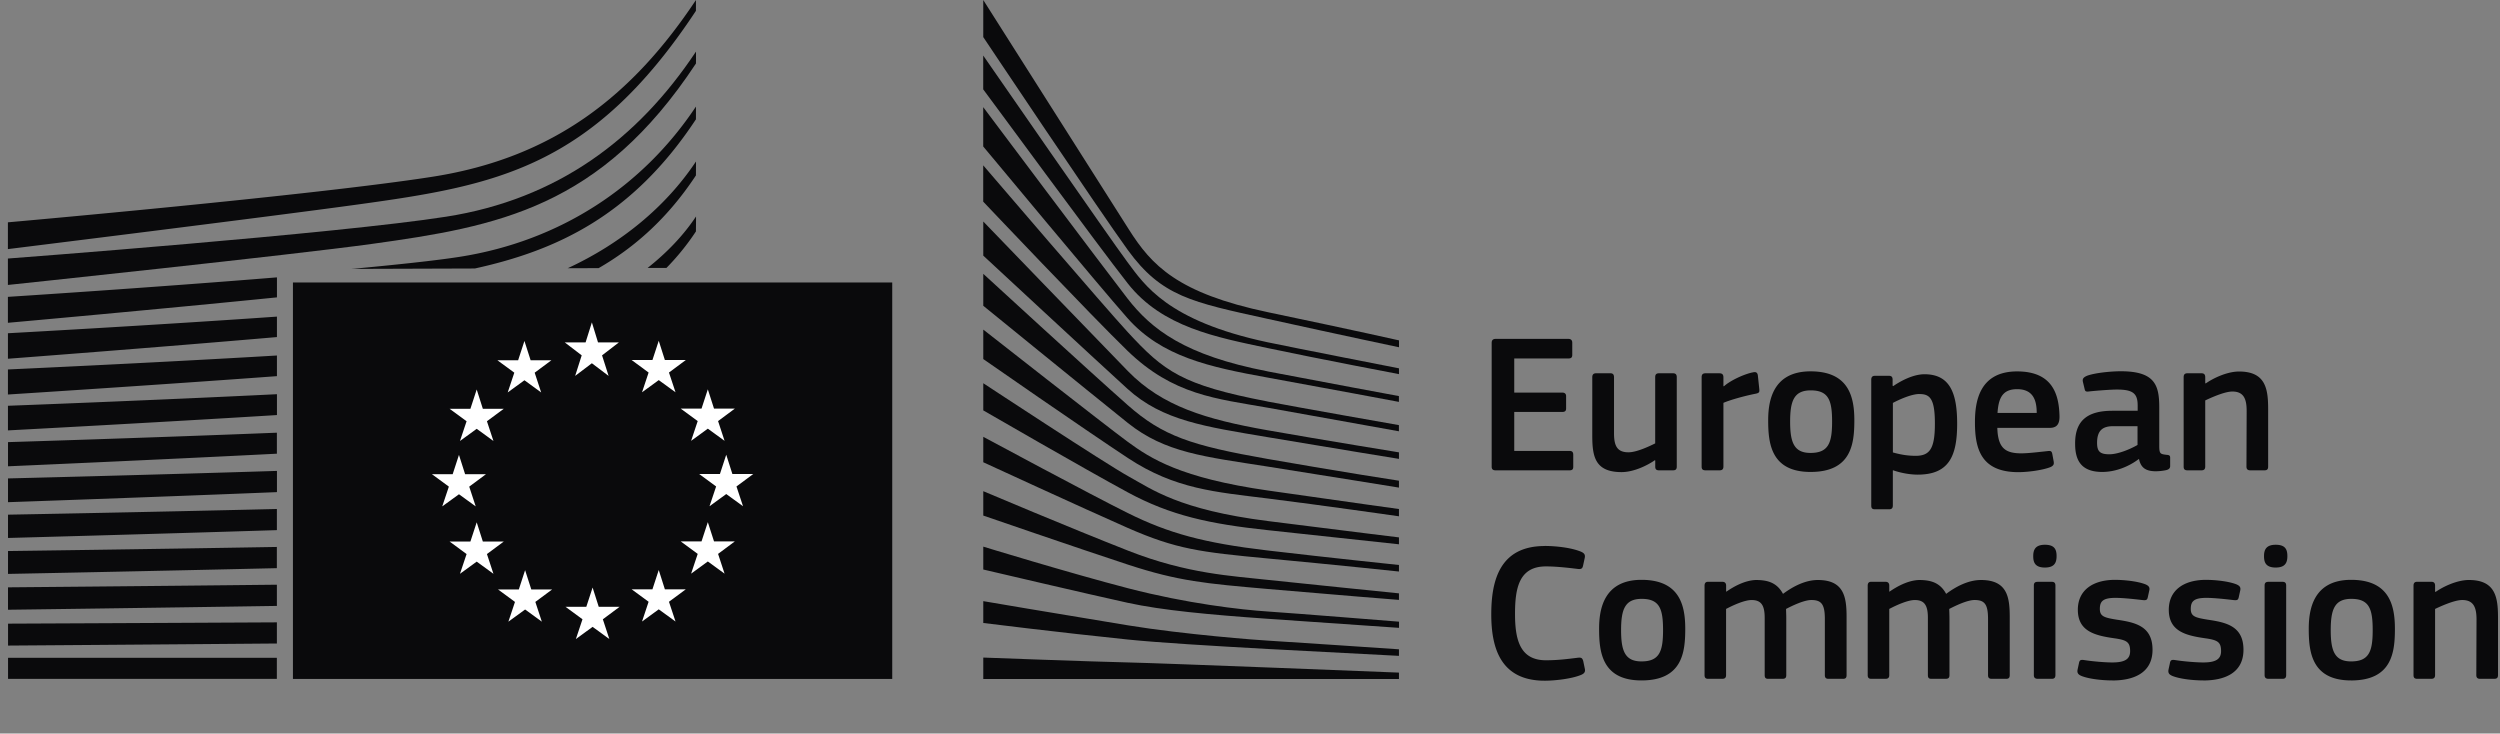 <svg xmlns="http://www.w3.org/2000/svg" width="167" height="49" fill="none"><rect width="100%" height="100%" fill="#808080" stroke="none"/><path fill="#0A0A0C" d="M59.601 18.87H19.568v26.483h40.033V18.87Z"/><path fill="#fff" d="M39.947 22.872h1.395l-1.125.866.438 1.372-1.118-.845-1.117.845.438-1.372-1.132-.866h1.391l.42-1.337.41 1.337Zm.049 17.662h1.395l-1.121.834.434 1.32-1.118-.814-1.117.814.441-1.32-1.135-.834h1.391l.42-1.286.41 1.286Zm4.418-1.168h1.398l-1.125.832.438 1.32-1.121-.815-1.117.815.44-1.32-1.134-.832h1.39l.421-1.289.41 1.29Zm0-15.316h1.398l-1.125.835.438 1.32-1.121-.814-1.117.814.44-1.32-1.134-.835h1.39l.421-1.285.41 1.285Zm3.283 3.246h1.39l-1.12.832.434 1.32-1.118-.814-1.117.814.441-1.32-1.135-.832h1.39l.421-1.289.414 1.29Zm0 8.869h1.39l-1.12.835.434 1.32-1.118-.814-1.117.814.441-1.32-1.135-.835h1.39l.421-1.285.414 1.285Zm1.226-4.504h1.398l-1.125.835.438 1.32-1.121-.814-1.118.814.442-1.32-1.135-.835h1.39l.42-1.285.41 1.285Zm-13.478-7.597h1.391l-1.12.831.434 1.32-1.118-.814-1.117.814.441-1.32-1.132-.831h1.388l.42-1.289.413 1.289Zm-3.191 3.243h1.398l-1.125.831.435 1.32-1.118-.814-1.118.814.442-1.32-1.135-.831h1.39l.421-1.29.41 1.29Zm-1.184 4.368h1.394l-1.12.832.433 1.32-1.117-.811-1.118.81.442-1.32-1.132-.83h1.387l.42-1.29.41 1.29Zm1.184 4.5h1.398l-1.125.835.435 1.32-1.118-.814-1.118.814.442-1.32-1.135-.835h1.39l.421-1.285.41 1.285Zm3.237 3.202h1.39l-1.12.83.434 1.32-1.117-.813-1.118.814.441-1.32-1.131-.831h1.387l.42-1.29.414 1.29Z"/><path fill="#0A0A0C" d="M65.683.003 75.41 15.33c1.503 2.373 3.224 4.254 9.309 5.53 6.085 1.274 8.734 1.877 8.734 1.877v.46s-3.868-.813-8.843-1.912c-4.975-1.098-7.01-1.469-9.276-4.59-1.889-2.598-9.652-14.218-9.652-14.218V0v.003Zm0 14.794s7.486 7.756 9.651 9.984c2.299 2.363 5.238 3.236 9.316 3.956 3.892.686 8.8 1.48 8.8 1.48v.436s-4.61-.748-8.8-1.455c-4.11-.696-6.986-1.084-9.34-3.229-2.11-1.919-9.627-8.893-9.627-8.893v-2.283.004Z"/><path fill="#0A0A0C" d="M65.683 18.292s7.118 6.537 9.651 8.772c2.33 2.054 4.218 2.695 9.34 3.593 5.122.897 8.776 1.455 8.776 1.455v.46s-4.635-.751-8.8-1.41c-4.166-.654-6.821-.914-9.316-2.913-2.876-2.307-9.651-7.823-9.651-7.823V18.29v.003Z"/><path fill="#0A0A0C" d="M65.683 22.017s8.131 6.38 9.651 7.496c1.52 1.116 3.532 2.419 9.365 3.253 5.784.828 8.751 1.237 8.751 1.237v.485s-5.245-.751-8.751-1.188c-3.507-.436-6.194-.624-9.34-2.695-3.062-2.017-9.676-6.62-9.676-6.62v-1.968Z"/><path fill="#0A0A0C" d="M65.683 25.599s8.155 5.37 9.7 6.222c1.545.848 3.36 2.234 9.316 2.986 5.955.752 8.751 1.091 8.751 1.091v.461s-4.926-.534-8.776-.946c-3.847-.412-6.47-.97-9.34-2.525-2.87-1.552-9.651-5.474-9.651-5.474v-1.816Z"/><path fill="#0A0A0C" d="M65.683 29.18s7.21 3.88 9.651 5.09c2.722 1.351 5.077 1.999 9.34 2.501 4.187.492 8.776.97 8.776.97v.437s-4.242-.45-8.776-.873c-4.495-.423-6.095-.617-9.34-2.04-2.9-1.276-9.651-4.387-9.651-4.387v-1.7.003Z"/><path fill="#0A0A0C" d="M65.683 32.811s5.696 2.412 9.7 3.984c3.938 1.546 6.947 1.677 9.34 1.944 1.055.118 8.727.897 8.727.897v.437s-4.582-.364-8.751-.728c-4.17-.364-5.967-.52-9.34-1.624-3.416-1.123-9.676-3.281-9.676-3.281v-1.63Zm0 3.704s5.752 1.763 9.676 2.782c3.924 1.018 7.525 1.434 9.34 1.552 1.815.121 8.755.679 8.755.679v.412s-3.948-.267-8.78-.606c-3.906-.274-7.041-.565-9.34-1.067-2.543-.555-9.651-2.224-9.651-2.224v-1.528Zm0 3.641s4.704.804 9.676 1.618c3.728.61 8.776.994 9.315 1.018.54.025 8.776.582 8.776.582v.437s-5.272-.27-8.776-.46c-3.65-.202-7.28-.42-9.34-.631-4.617-.475-9.651-1.105-9.651-1.105v-1.459Zm0 3.769s7.42.278 9.676.326c2.256.048 18.091.679 18.091.679v.426H65.683v-1.43ZM84.67 22.862c-6.715-1.431-8.235-3.86-9.363-5.363-1.129-1.507-9.628-13.789-9.628-13.789v2.26c.337.432 7.61 10.361 9.652 12.96 2.302 2.927 5.906 3.592 9.34 4.32 3.43.727 8.78 1.742 8.78 1.742v-.388s-7.043-1.375-8.78-1.742Z"/><path fill="#0A0A0C" d="M84.67 24.805c-5.513-1.067-7.745-2.792-9.363-4.878-1.62-2.089-9.628-12.77-9.628-12.77v2.627c.337.391 7.662 9.232 9.628 11.456 2.29 2.595 5.49 3.278 9.364 3.981 3.874.703 8.776 1.625 8.776 1.625v-.388s-5.595-1.036-8.776-1.65v-.003Z"/><path fill="#0A0A0C" d="M84.67 26.818c-5.734-1.102-6.911-2.006-9.339-4.635-1.528-1.653-9.323-10.754-9.652-11.138v2.425s7.284 7.684 9.628 9.953c3.072 2.98 5.955 3.205 9.364 3.81 3.409.607 8.776 1.577 8.776 1.577v-.412s-6.482-1.136-8.776-1.576v-.004ZM.531 19.034s18.988-2.003 24.306-2.74c8.408-1.165 15.289-2.405 21.654-12.054 0 0 .007-.547 0-.793-3.899 5.865-9.276 9.867-16.682 11.027C22.574 15.611.528 17.27.528 17.27v1.764H.53Z"/><path fill="#0A0A0C" d="M.528 16.64s17.597-2.18 23.395-2.983c9.172-1.268 15.621-2.408 22.565-12.933 0 0 .003-.454 0-.72-4.253 6.398-9.505 10.531-17.583 11.8C21.012 13.043.528 14.851.528 14.851v1.791-.003Zm17.965 27.303H.538v1.406h17.955v-1.406Zm27.995-28.478s.01-.828.007-1.005c-.844 1.272-1.955 2.425-3.237 3.44h1.258c.707-.72 1.37-1.527 1.968-2.435h.004Zm0-3.741s.007-.735.003-.936c-2.035 3.063-5.065 5.509-8.569 7.13l2.067-.007c2.39-1.375 4.61-3.33 6.495-6.187h.004Zm0-3.742s.007-.64 0-.862c-3.542 5.331-9.05 8.98-15.783 10.036-1.593.25-4.19.526-7.206.807l8.222-.028c5.427-1.195 10.507-3.506 14.76-9.953h.007ZM18.496 41.573c-9.16.048-17.958.087-17.958.087v1.465s9.214-.066 17.958-.139v-1.413Zm0-2.515c-9.098.1-17.961.176-17.961.176v1.497s9.308-.121 17.961-.256v-1.417Zm-.003-2.522c-9.032.156-17.958.273-17.958.273v1.528s9.406-.183 17.958-.384v-1.417ZM18.496 34c-8.965.218-17.961.38-17.961.38v1.556s9.515-.256 17.961-.523v-1.417V34Zm.004-2.543c-8.899.28-17.965.502-17.965.502v1.587s9.63-.333 17.965-.672v-1.417Zm-.004-2.553c-8.828.353-17.961.63-17.961.63v1.615s9.75-.423 17.961-.842V28.9v.004Zm.004-2.571c-8.762.43-17.969.773-17.969.773v1.645s9.88-.523 17.969-1.025v-1.393Zm0-2.585c-8.695.514-17.97.932-17.97.932v1.674s10.013-.638 17.969-1.227V23.75Zm0-2.598C9.864 21.753.53 22.26.53 22.26v1.704s10.146-.769 17.969-1.448V21.15Zm0-2.622C9.917 19.23.528 19.83.528 19.83v1.733S10.81 20.64 18.5 19.864v-1.337Zm81.144 4.374c0-.17.08-.264.265-.264h4.867c.16 0 .251.094.251.25v.822c0 .16-.066.237-.265.237h-3.61v2.277h3.199c.171 0 .265.08.265.237v.821c0 .16-.066.237-.265.237h-3.199v2.604h3.705c.159 0 .236.08.236.251v.808c0 .17-.066.237-.251.237h-4.933c-.185 0-.265-.08-.265-.237v-8.283.003Zm12.117 8.516h-.94c-.199 0-.251-.094-.251-.25v-.411l-.028-.014c-.515.359-1.417.794-2.221.794-1.786 0-1.957-1.059-1.957-2.448V25.2c0-.16.066-.265.25-.265h.965c.171 0 .237.094.237.265v3.719c0 .793.16 1.295.964 1.295.568 0 1.442-.425 1.787-.596V25.2c0-.16.052-.265.251-.265h.939c.185 0 .251.094.251.265v5.968c0 .17-.066.25-.251.25h.004Zm3.363-.251c0 .16-.066.25-.25.25h-.954c-.185 0-.251-.08-.251-.25V25.2c0-.17.066-.264.251-.264h.939c.199 0 .265.104.265.265v.58l.028.029c.397-.37 1.337-.822 1.957-.94.171-.039.292 0 .317.226l.094.888c.013.184.028.264-.251.317-.741.146-1.682.41-2.145.609v4.258Zm5.821.359c-2.66 0-2.83-1.943-2.83-3.454 0-1.243.278-3.266 2.83-3.266s2.925 1.706 2.925 3.266-.184 3.454-2.925 3.454Zm.011-5.449c-1.124 0-1.375.714-1.375 2.09 0 1.374.251 2.088 1.361 2.088 1.205 0 1.442-.675 1.442-2.089 0-1.413-.227-2.089-1.428-2.089Zm7.153 5.629c-.435 0-1.045-.08-1.654-.293l-.013.014v2.33c0 .146-.039.264-.251.264h-.94c-.213 0-.251-.094-.251-.264v-8.388c0-.17.066-.265.251-.265h.94c.184 0 .236.105.236.265v.397l.038.028c.478-.331 1.324-.794 2.09-.794 1.733 0 2.183 1.31 2.183 3.308 0 2.155-.543 3.398-2.632 3.398h.003Zm.108-5.386c-.543 0-1.376.383-1.772.595v3.308c.595.17 1.072.226 1.521.226.954 0 1.285-.491 1.285-2.155 0-1.665-.331-1.971-1.031-1.971l-.003-.003Zm5.204 2.257c.038 1.337.515 1.706 1.601 1.706.478 0 1.219-.094 1.721-.146.236-.028.316-.028.358.226l.08.436c.038.198.014.303-.226.41-.516.199-1.48.331-2.131.331-2.528 0-2.897-1.612-2.897-3.332 0-1.285.236-3.398 2.817-3.398 2.367 0 2.792 1.535 2.83 2.963.014.477-.118.808-.647.808h-3.506v-.004Zm.013-.992h2.619c0-.808-.213-1.588-1.309-1.588-.978 0-1.243.596-1.31 1.588Zm9.433 3.081c-.662.502-1.549.86-2.434.86-1.403 0-1.814-.766-1.814-1.876-.014-1.55.822-2.211 2.486-2.211h1.692v-.345c0-.794-.292-1.072-1.375-1.072-.436 0-1.271.066-1.8.118-.265.038-.331.028-.37-.16l-.118-.491c-.028-.17.014-.279.303-.397.568-.198 1.616-.292 2.236-.292 2.287 0 2.566.94 2.566 2.42v2.552c0 .543.066.557.477.609.198.014.251.052.251.198v.557c0 .147-.094.237-.317.279a3.59 3.59 0 0 1-.624.066c-.623 0-1.006-.184-1.138-.808l-.028-.014.007.007Zm-.08-2.197h-1.616c-.661 0-1.086.237-1.086 1.111 0 .582.198.766.822.766.567 0 1.375-.33 1.88-.623v-1.257.003Zm8.481 2.949h-.954c-.17 0-.25-.08-.25-.25l.013-3.72c0-.78-.184-1.294-.954-1.294-.529 0-1.455.424-1.813.595v4.418c0 .16-.067.251-.251.251h-.94c-.185 0-.251-.08-.251-.25V25.2c0-.171.066-.265.251-.265h.94c.184 0 .251.094.251.265v.396s.028.014.038.014c.491-.344 1.417-.793 2.221-.793 1.786 0 1.943 1.176 1.943 2.513v3.837c0 .16-.052.251-.251.251h.007Zm-48.076 5.052c.648 0 1.72.094 2.42.383.212.094.293.199.25.411l-.118.543c-.041.16-.104.227-.345.199-.647-.08-1.441-.17-2.13-.17-1.8 0-2.065 1.455-2.065 3.175 0 1.72.331 3.095 2.065 3.095.766 0 1.417-.08 2.13-.17.251-.029.304.038.359.212l.104.501c.053.212-.013.33-.225.425-.648.278-1.801.397-2.448.397-2.95 0-3.572-2.183-3.572-4.432 0-2.25.557-4.565 3.572-4.565l.003-.003Zm6.459 8.983c-2.661 0-2.831-1.943-2.831-3.454 0-1.243.279-3.266 2.831-3.266s2.924 1.707 2.924 3.266c0 1.56-.184 3.454-2.924 3.454Zm.014-5.449c-1.125 0-1.376.714-1.376 2.09 0 1.375.251 2.088 1.362 2.088 1.205 0 1.441-.675 1.441-2.089 0-1.413-.226-2.089-1.427-2.089Zm13.439 5.342h-.954c-.184 0-.25-.08-.25-.25v-3.758c0-.978-.237-1.257-.899-1.257-.491 0-1.284.383-1.692.596 0 .132.014.369.014.675v3.743c0 .16-.052.25-.25.25h-.965c-.171 0-.227-.08-.227-.25v-3.823c0-.808-.212-1.19-.873-1.19-.463 0-1.205.33-1.706.595v4.418c0 .16-.066.25-.251.25h-.95c-.171 0-.237-.08-.237-.25v-5.968c0-.17.066-.264.237-.264h.939c.199 0 .265.104.265.264v.383l.014.014c.516-.358 1.243-.755 1.971-.78.765 0 1.403.16 1.814.926.662-.49 1.483-.926 2.329-.926 1.744 0 1.918 1.139 1.918 2.462v3.89c0 .16-.051.25-.236.25h-.011Zm10.902 0h-.954c-.185 0-.251-.08-.251-.25v-3.758c0-.978-.237-1.257-.898-1.257-.491 0-1.282.383-1.693.596 0 .132.015.369.015.675v3.743c0 .16-.053.25-.251.25h-.964c-.171 0-.227-.08-.227-.25v-3.823c0-.808-.212-1.19-.874-1.19-.463 0-1.205.33-1.706.595v4.418c0 .16-.066.25-.251.25h-.954c-.17 0-.236-.08-.236-.25v-5.968c0-.17.066-.264.236-.264h.941c.198 0 .264.104.264.264v.383l.014.014c.515-.358 1.243-.755 1.97-.78.767 0 1.404.16 1.815.926.661-.49 1.479-.926 2.329-.926 1.748 0 1.919 1.139 1.919 2.462v3.89c0 .16-.053.25-.238.25h-.006Zm2.594-7.434c-.69 0-.78-.383-.78-.766 0-.425.146-.756.78-.756.633 0 .78.303.78.756 0 .41-.119.766-.78.766Zm.703 7.183c0 .146-.053.25-.237.25h-.94c-.185 0-.265-.08-.265-.25v-5.978c0-.185.08-.251.265-.251h.94c.184 0 .237.104.237.25v5.979Zm3.809.358c-.661 0-1.55-.094-2.051-.292-.264-.105-.317-.227-.278-.435l.094-.436c.038-.212.132-.226.344-.198.582.094 1.428.16 1.88.16.847 0 1.192-.226 1.192-.755 0-.61-.227-.742-1.059-.86-1.295-.185-2.434-.464-2.434-1.905 0-1.31 1.007-1.998 2.486-1.998.544 0 1.455.08 2.012.292.227.094.317.198.279.397l-.105.477c-.038.184-.118.212-.358.184-.568-.066-1.309-.146-1.8-.146-.846 0-1.044.237-1.044.742s.317.581 1.124.714c1.257.184 2.395.435 2.395 2.012s-1.309 2.05-2.67 2.05l-.007-.003Zm6.075 0c-.661 0-1.549-.094-2.05-.292-.265-.105-.317-.227-.279-.435l.094-.436c.039-.212.133-.226.345-.198.581.094 1.427.16 1.88.16.846 0 1.191-.226 1.191-.755 0-.61-.227-.742-1.058-.86-1.296-.185-2.434-.464-2.434-1.905 0-1.31 1.006-1.998 2.485-1.998.544 0 1.456.08 2.013.292.227.094.317.198.279.397l-.105.477c-.038.184-.118.212-.358.184-.568-.066-1.31-.146-1.801-.146-.846 0-1.044.237-1.044.742s.317.581 1.125.714c1.257.184 2.395.435 2.395 2.012s-1.309 2.05-2.67 2.05l-.008-.003Zm4.83-7.541c-.689 0-.78-.383-.78-.766 0-.425.146-.756.78-.756.633 0 .78.303.78.756 0 .41-.119.766-.78.766Zm.7 7.183c0 .146-.052.25-.237.25h-.94c-.184 0-.264-.08-.264-.25v-5.978c0-.185.08-.251.264-.251h.94c.185 0 .237.104.237.25v5.979Zm4.338.358c-2.66 0-2.83-1.943-2.83-3.454 0-1.243.278-3.266 2.83-3.266S159.98 40.44 159.98 42c0 1.56-.185 3.454-2.925 3.454Zm.014-5.449c-1.125 0-1.376.714-1.376 2.09 0 1.375.251 2.088 1.362 2.088 1.205 0 1.441-.675 1.441-2.089 0-1.413-.226-2.089-1.427-2.089Zm9.553 5.342h-.953c-.171 0-.251-.08-.251-.25l.014-3.72c0-.78-.185-1.295-.954-1.295-.529 0-1.455.425-1.814.596v4.418c0 .16-.067.25-.251.25h-.94c-.185 0-.25-.08-.25-.25v-5.968c0-.17.065-.264.25-.264h.94c.184 0 .251.094.251.264v.397s.028.014.038.014c.491-.344 1.417-.794 2.222-.794 1.785 0 1.943 1.177 1.943 2.514v3.837c0 .16-.053.25-.251.25h.006Z"/></svg>